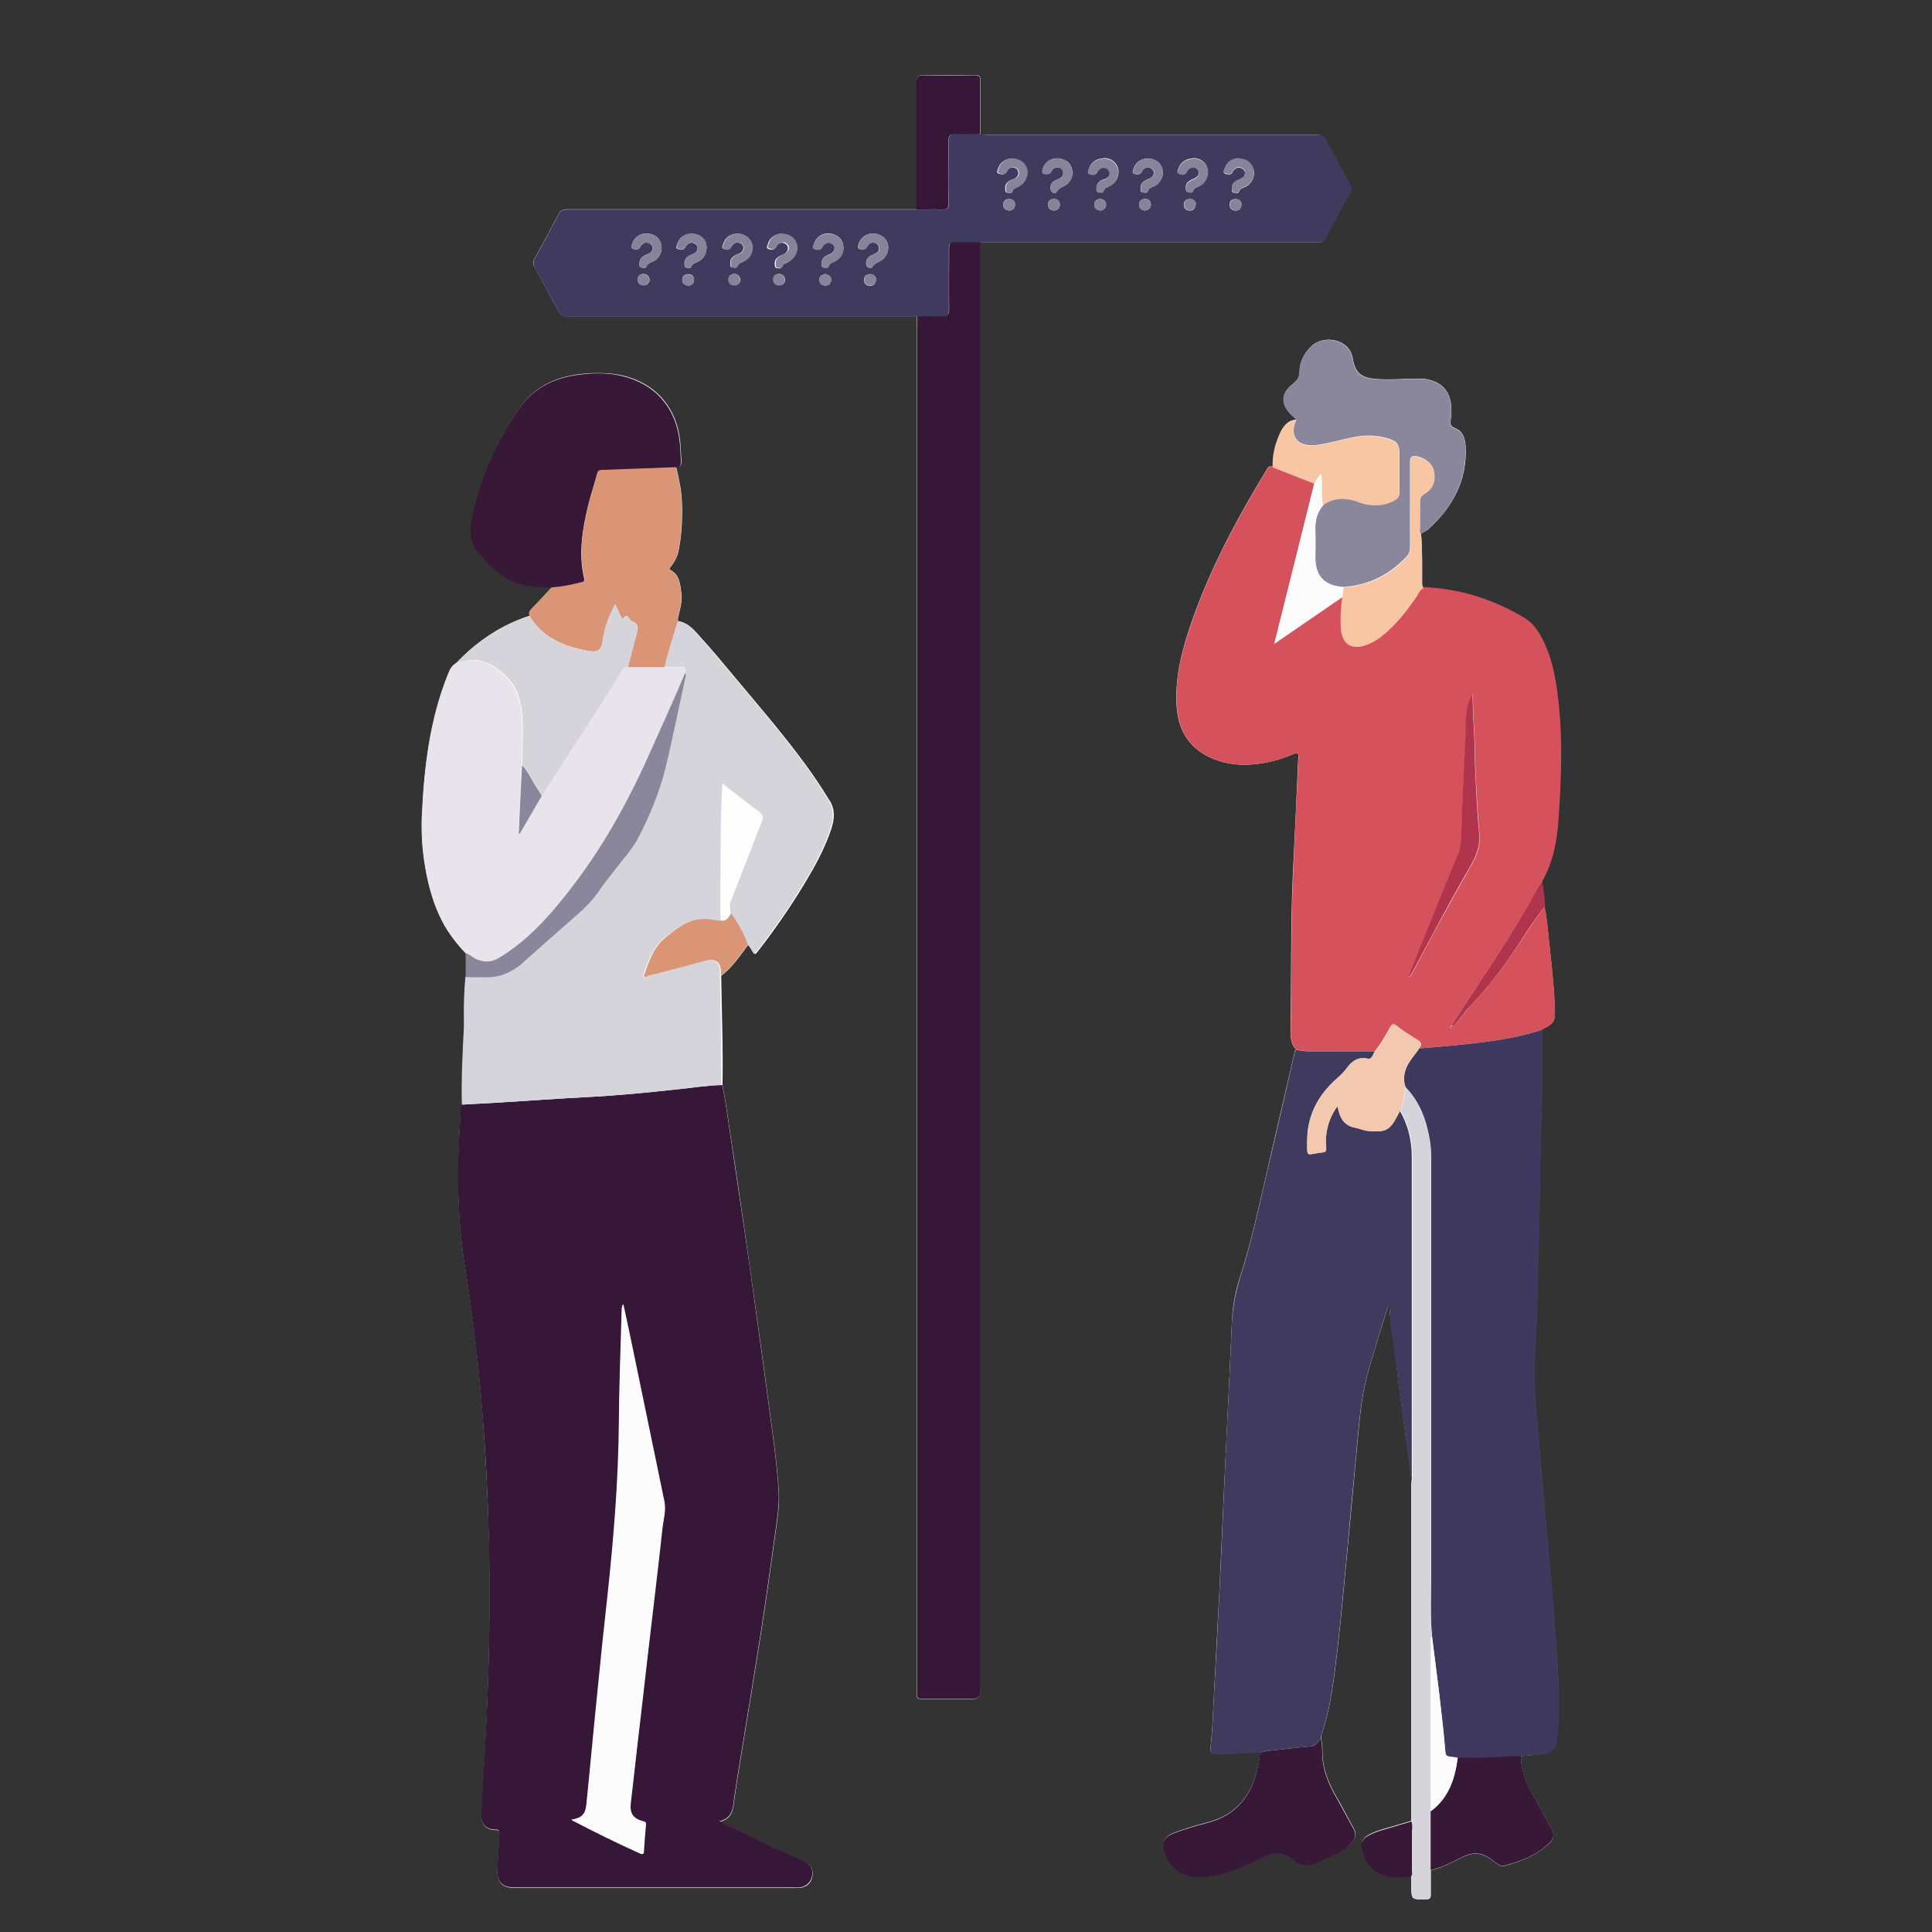 <?xml version="1.0" encoding="UTF-8"?>
<svg xmlns="http://www.w3.org/2000/svg" version="1.1" viewBox="0 0 768 768">
  <rect x="0" y="0" width="768" height="768" fill="#333333" stroke="none"/>
  <defs>
    <style>
      .cls-1 {
        fill: #d5d4db;
      }

      .cls-2 {
        fill: #d5515c;
      }

      .cls-3 {
        fill: #f2c8ae;
      }

      .cls-4 {
        fill: #87849a;
      }

      .cls-5 {
        fill: #403a5f;
      }

      .cls-6 {
        fill: #371837;
      }

      .cls-7 {
        fill: #e9e4ec;
      }

      .cls-8 {
        fill: #361737;
      }

      .cls-9 {
        fill: #3f395f;
      }

      .cls-10 {
        fill: #b0344b;
      }

      .cls-11 {
        fill: #8a879d;
      }

      .cls-12 {
        fill: #fefefe;
      }

      .cls-13 {
        fill: #d99576;
      }

      .cls-14 {
        fill: #fcfcfc;
      }

      .cls-15 {
        fill: #f9c6a3;
      }
    </style>
  </defs>
  <!-- Generator: Adobe Illustrator 28.7.1, SVG Export Plug-In . SVG Version: 1.2.0 Build 142)  -->
  <g>
    <g id="Laag_1">
      <g id="rgGE0q.tif">
        <g>
          <path class="cls-12" d="M181.7,263.3c-.2.2-.4.3-.5.5-1.9,1.1-2.5,3.1-3.3,4.9-7,17.7-9.3,36.4-10.1,55.2-.3,6.1,0,12.3.9,18.4,1.1,7.4,2.8,14.5,5.9,21.4,2.6,5.8,6.2,10.7,10.6,15.3,0,3.2,0,6.3,0,9.5-.5,5.4-.7,10.8-.6,16.3,0,1.2,0,2.4,0,3.6-.5,10.3-1.1,20.6-.8,30.9-.5.8-.5,1.7-.6,2.5-.2,3.4-.5,6.9-.6,10.3-1,18.1-.3,36.2,2.7,54.2,3.1,18.3,5,36.7,6.5,55.1,1.3,16.6,2.1,33.3,2.6,50,.7,27.1,0,54.2-1.4,81.3-.5,9.6-1.1,19.2-1.6,28.8-.2,3.9,2,6,5.8,6,1.4,0,1.5.5,1.4,1.6-.3,4.6-.5,9.1-.8,13.7-.4,5.5,1.6,7.7,7.2,7.7,37,0,74,0,110.9,0,.9,0,1.8,0,2.6-.1,2.6-.5,4.2-2.3,4.5-5,.3-2.5-.9-4.3-3.4-5.4-4.1-1.8-8.3-3.4-12.3-5.4-6.9-3.3-13.8-6.7-21.2-10.4,4-1,5.1-3.5,5.5-6.7,1-7.5,2.3-15,3.5-22.5,2.5-15.2,5-30.5,7.4-45.7,2-12.9,3.8-25.8,5.6-38.7.8-5.9,1.9-11.8,1.5-17.7-.7-11.4-2.4-22.7-3.9-34-1.6-12.2-3.3-24.4-5-36.6-1.7-11.7-3.3-23.5-5-35.2-1.7-11.5-3.3-23-5.1-34.4-1.1-7.1-1.9-14.2-3.4-21.2.3-14.5-.3-29-.5-43.6,4.4-3.3,7.4-7.9,10.7-12.3,1.3.9,1.6,2.7,2.8,3.7.3-.2.4-.3.5-.4,6.9-8.8,13.3-18,19.1-27.6,4.1-6.8,7.9-13.7,10.5-21.3,1.5-4.4,1.9-8.6-1-12.5-.8-1.2-1.5-2.5-2.3-3.7-5.9-9.2-12.7-17.8-19.6-26.3-5-6.1-10.1-12.1-15.2-18.2-4.5-5.4-9-10.8-13.7-16-2.5-2.8-4.9-5.8-9-6.4,0-.4,0-.8,0-1.2.7-3.2,1.8-6.3,1.4-9.7-.5-3.6-.6-7.3-4.3-9.4-1-.6-.1-1.1.2-1.5,1.3-1.7,2.3-3.5,2.8-5.5,1.4-6.4,1.7-13,1.5-19.5-.1-4.9-1.2-9.7-2.3-14.4,1.6,0,2.2-.9,2.1-2.5-.2-2.6-.3-5.1-.5-7.7-1.4-13.5-9.7-23.1-22.8-26.2-5.3-1.2-10.6-1.2-16-.7-9.9,1-18.5,4.6-24.5,12.9-9.6,13.2-15.9,27.9-19.3,43.8-1,4.6-1,9.5,1.9,13.4,4.5,6,9.9,11.2,17.4,13.4,4,1.2,8.2,1.2,12.4,1.2-2.7,2.9-5.3,5.8-8,8.5-.9.9-1.3,1.7-.8,2.9-11.2,3.6-20.7,9.9-28.8,18.3,0,0,0,0,0,0ZM561,745.9c0,1.2,0,2.4,0,3.6,0,5.7,0,5.6,5.8,5.5,1.4,0,2-.4,1.9-1.9,0-3.2,0-6.4,0-9.6,4.6-1,8.6-3.3,12.8-5.3,4.2-2.1,7.8-1.7,11.4,1.1.8.6,1.7,1.2,2.5,1.8.8.6,1.8.9,2.7.6,6.6-1.7,12.9-4.3,17.9-9.1,1.6-1.5,2-3.3.8-5.4-2.9-5.2-5.7-10.6-8.6-15.8-2.3-4.1-3.7-8.5-3.6-13.3,1.7-.2,3.3-.3,5-.5,8-.6,9-1.7,9.6-9.8,1-13.8-.2-27.6-1.2-41.3-1-13.9-2.4-27.8-3.6-41.7-1.2-14.3-2.5-28.6-3.7-42.9-.7-8.2-1.2-16.3-.6-24.5.5-6.8.7-13.6.9-20.4.4-17.8.9-35.6,1.2-53.4.3-18.1,1.1-36.2.7-54.4,2.3-1.3,5-2.1,5.1-5.4,0-1.5,0-3,0-4.5-.4-8.2-1.3-16.3-2.2-24.4-.5-4.8-.8-9.7-1.9-14.5.1-3.4-.5-6.7-1-10.1,4.1-7.4,5.7-15.4,6.3-23.7,1.2-17.3,1.9-34.6-.5-51.8-1-7.2-2.5-14.2-5.9-20.7-1.7-3.4-3.9-6.4-7.3-8.4-12.3-7.3-25.4-11.5-39.7-12.1-.4-.5-.5-1.1-.5-1.8,0-6.6.1-13.2-.4-19.7,1-.6,2.1-1,2.9-1.7,9.7-8.9,15.6-19.6,14.8-33.2-.2-3-1.2-5.9-4.2-7-2-.8-1.9-1.7-1.7-3.4,1.3-9.6-2.2-15-10.5-16.2-.9-.1-1.9-.1-2.9-.1-3.7,0-7.4.3-11,.3-9.8,0-13.3-.8-14.6-8.5-1.3-7.7-11.8-9.4-16.6-4.5-2.7,2.7-4.4,6-4.5,9.8,0,2.5-1.1,3.8-2.9,5.2-4.4,3.5-4.6,7.7-.7,11.7.8.8,1.6,1.5,2.4,2.3-3.6.2-5.2,2.6-6.5,5.5-1.8,4.2-2.8,8.6-2.7,13.2-1.1-.5-1.8-.3-2.5.9-11.7,19.2-22.3,38.9-29.8,60.2-3.8,10.9-6.8,21.9-6.2,33.6.5,9.3,4.4,16.7,13.1,20.8,5.3,2.5,10.8,3.3,16.6,2.9,5.9-.4,11.5-1.9,16.9-4.2,1.6-.7,1.9-.3,1.8,1.3-.7,15.8-1.4,31.6-2.2,47.3-.9,20-.5,40.1-.9,60.2,0,3-.2,6.2,2.2,8.6-.2.3-.4.5-.5.8-3.7,16-7.4,32-11.1,48-3.2,13.7-6.1,27.5-10.4,40.9-2,6.1-3.3,12.4-3.5,18.8-.4,8.8-.8,17.6-1.2,26.4-.6,11.7-1.1,23.4-1.7,35.1-.7,15.4-1.4,30.8-2.1,46.1-.7,13.9-1.5,27.9-2.2,41.8-.3,5.9-.5,11.9-1.1,17.7-.4,4.4-.6,4.5,3.8,4.5,1,0,2.1,0,3.1-.1,4.2-.3,8.5-.5,12.7-.8-.2,1.7-.4,3.3-.7,5-2.3,11.6-8.2,20-20.2,23.1-3.9,1-7.9,2.2-11.7,3.5-5.5,1.9-7.7,3.9-4.1,11.4.2.5.6,1,.9,1.4,4.2,5.2,9.8,5.9,15.9,5,7.8-1.1,14.8-4.6,21.8-7.9,3.9-1.9,7.6-1.9,10.7,1,3.5,3.1,6.9,3,10.8,1.2,2.5-1.2,5.2-2.2,7.6-3.6,1.9-1.1,3.6-2.3,5.2-3.9,1.7-1.7,2.2-3.5.9-5.8-2.3-4-4.3-8.2-6.7-12.2-3.4-5.8-5.8-11.8-5.7-18.6,0-1.7-.3-3.5-.5-5.2,0-.2,0-.5,0-.7,4.2-12.3,5.4-25.2,6.9-38,1.4-12.2,2.4-24.4,3.6-36.6,1.3-13.2,2.4-26.3,3.7-39.5.9-9.5,1.5-19.1,3.9-28.3,2.5-9.6,5.6-18.9,8.5-28.4,0-.3,0-.6.6-.6,0,1.7.1,3.5.3,5.3.5,6.4,1.9,12.7,2.5,19.1,1,9.5,2.5,19,3.7,28.5.7,5.6,1.5,11.2,2.2,16.9,0,.4-.1.8-.1,1.2,0,23.3,0,46.6,0,70,0,21.4,0,42.8,0,64.2-2.2.7-4.4,1.3-6.7,2-3.4,1-7,1.8-10.1,3.5-1.9,1-3.2,2.5-2.9,4.8.7,4.4,2.7,8,6.8,10.1,4.1,2.2,8.4,2.1,12.9,1.4ZM389.7,53.4c0-7.2,0-14.4,0-21.6,0-1.5-.4-2-2-2-6.8,0-13.6.2-20.4,0-2.6,0-2.9.7-2.9,3,0,16.8,0,33.6,0,50.4-46.3,0-92.7,0-139,0-1.7,0-2.7.5-3.5,2.1-3,5.8-6.1,11.6-9.3,17.3-.8,1.4-.8,2.4,0,3.7,3.1,5.7,6.2,11.4,9.2,17.1.9,1.7,1.9,2.4,3.8,2.3,27.3,0,54.5,0,81.8,0,19,0,38,0,57,0,0,1.1.1,2.2.1,3.4,0,180.9,0,361.7,0,542.6,0,.6,0,1.1,0,1.7-.3,1.7.5,2,2,2,6.7,0,13.3,0,20,0q3.2,0,3.2-3.2c0-190.9,0-381.8,0-572.7,0-1,0-2.1,0-3.1,1,0,2.1,0,3.1,0,43.6,0,87.1,0,130.7,0,1.5,0,2.6-.1,3.4-1.8,3.1-6.1,6.4-12.2,9.7-18.2.6-1,.5-1.8,0-2.8-3.2-5.9-6.4-11.8-9.5-17.8-.9-1.7-1.9-2.2-3.7-2.2-43.6,0-87.1,0-130.7,0-1,0-2.1-.1-3.1-.2Z"/>
          <path class="cls-8" d="M287.1,431.3c1.5,7,2.3,14.1,3.4,21.2,1.7,11.5,3.4,23,5.1,34.4,1.7,11.7,3.4,23.4,5,35.2,1.7,12.2,3.4,24.4,5,36.6,1.5,11.3,3.2,22.6,3.9,34,.4,5.9-.7,11.8-1.5,17.7-1.8,12.9-3.6,25.8-5.6,38.7-2.4,15.3-4.9,30.5-7.4,45.7-1.2,7.5-2.5,15-3.5,22.5-.4,3.2-1.5,5.7-5.5,6.7,7.4,3.6,14.3,7.1,21.2,10.4,4,1.9,8.2,3.6,12.3,5.4,2.5,1.1,3.7,3,3.4,5.4-.3,2.6-2,4.5-4.5,5-.9.2-1.8.1-2.6.1-37,0-74,0-110.9,0-5.5,0-7.5-2.2-7.2-7.7.3-4.6.5-9.1.8-13.7,0-1.2,0-1.6-1.4-1.6-3.8,0-6-2.2-5.8-6,.4-9.6,1.1-19.2,1.6-28.8,1.5-27.1,2.1-54.2,1.4-81.3-.4-16.7-1.2-33.3-2.6-50-1.5-18.5-3.5-36.9-6.5-55.1-3-18-3.7-36-2.7-54.2.2-3.4.4-6.9.6-10.3,0-.9,0-1.8.6-2.5,4.8-.3,9.6-.5,14.4-.8,11.8-.7,23.7-1.6,35.5-2.2,12-.6,23.9-1.8,35.9-3.1,5.9-.6,11.7-1.6,17.7-1.7ZM227,723.4c9.3,4.9,18.3,9.3,27.4,13.4,1.3.6,1.3,0,1.4-1,.2-3.5.5-7,.8-10.5,0-.9-.2-1-1-1.2-4.2-1.1-5.6-3.2-5-7.6.3-2.3.6-4.6.8-6.9,1.4-11.6,2.7-23.2,4-34.8,1.4-11.8,2.8-23.5,4.1-35.3,1.2-10.5,2.5-21,3.6-31.5.4-3.7,1.6-7.4.8-11.2-4.5-22.1-9.1-44.1-13.7-66.2-.8-4-1.7-8.1-2.6-12.1-.4.8-.5,1.6-.5,2.4-.4,14.9-1,29.8-1.1,44.7-.2,22.6-2,45-4.4,67.5-1.5,13.4-2.9,26.8-4.2,40.2-1.5,14.6-2.8,29.2-4.3,43.8-.4,4.2-1.8,5.6-6.3,6.4Z"/>
          <path class="cls-2" d="M614,360.5c1.1,4.8,1.3,9.6,1.9,14.5.9,8.1,1.8,16.2,2.2,24.4,0,1.5.1,3,0,4.5,0,3.3-2.9,4.1-5.1,5.4-1,.3-2,.6-3,.9-8.4,2.6-17.1,3.7-25.9,4.7-6.7.8-13.5,1.3-20.2,1.9,1.6-1.6,1.1-2.6-.8-3.7-2.7-1.6-5.4-3.4-7.9-5.3-1.3-1-1.9-.8-2.6.5-1.8,3.3-3.7,6.5-6,9.5-8.9,0-17.7,0-26.6,0-1.6,0-3.2-.1-4.7-.7-2.4-2.4-2.3-5.6-2.2-8.6.4-20,0-40.1.9-60.2.7-15.8,1.4-31.6,2.2-47.3,0-1.6-.1-2-1.8-1.3-5.4,2.3-11,3.8-16.9,4.2-5.8.4-11.4-.4-16.6-2.9-8.8-4.1-12.6-11.5-13.1-20.8-.7-11.7,2.4-22.7,6.2-33.6,7.5-21.3,18.1-41,29.8-60.2.7-1.1,1.3-1.4,2.5-.9,5.4,2.1,10.9,4.3,16.3,6.4-5.3,21.1-10.5,42.2-15.9,63.8,1.2-.8,1.9-1.3,2.6-1.8,8.2-5.6,16.3-11.2,24.5-16.8-.5,4.1-.7,8.1-.5,12.2.4,6.3,4.3,8.9,10.2,6.6,1.9-.7,3.8-1.7,5.5-3,5.8-4.4,10.2-10.1,14.3-16.1.8-1.2,1.3-2.8,2.8-3.4,14.3.6,27.5,4.8,39.7,12.1,3.4,2,5.6,5,7.3,8.4,3.4,6.5,4.9,13.5,5.9,20.7,2.4,17.2,1.7,34.5.5,51.8-.6,8.3-2.2,16.3-6.3,23.7-.5.6-1,1.3-1.4,1.9-7.7,14.1-16.3,27.6-25.3,41-3.2,4.8-6.3,9.6-9.4,14.4-.4.2-.5.6-.5,1-.3,0-.7,0-.7.5,0,0,.2.3.3.3.4,0,.4-.4.5-.7.4-.2.5-.6.5-1,1.5-.2,2.1-1.4,2.9-2.3,1.6-1.8,3-3.8,4.6-5.5,7.4-7.6,13.5-16.1,19.4-24.9,3.3-4.9,6.4-9.9,10.1-14.5ZM559.9,388.2c.8,0,1-.5,1.2-.8,3.9-7.3,7.7-14.6,11.7-21.8,3.8-7,7.7-14,11.7-21,2.4-4.1,4.1-8.1,3.6-13.1-.7-7.7-1.1-15.4-1.5-23.2-.3-6.1-.2-12.2-.6-18.2-.3-4.8-.4-9.5-.6-14.3-1.8,3.2-2.6,6.6-2.6,10.2,0,7.3-.5,14.5-.9,21.8-.5,8.6-.7,17.2-1,25.9,0,1.9-.3,3.7-1,5.4-5.1,12.6-10.3,25.2-15.4,37.8-1.5,3.7-3,7.5-4.5,11.4Z"/>
          <path class="cls-5" d="M515.3,417.2c1.5.5,3.1.7,4.7.7,8.9,0,17.7,0,26.6,0-1,1.1-.9,3.4-3.2,2.9-3.6-.7-6,1-8,3.7-1.2,1.7-2.6,3-4.1,4.3-7.3,6.5-11.6,14.5-11.7,24.4,0,7.5-.6,5.6,6.1,4.9,1.4-.1,1.5-.6,1.4-2-.5-5.9.9-11.3,4.5-16.4.2.8.4,1.4.5,1.9.9,3.6,2.8,6,6.6,6.7,1.8.3,3.5,1.2,5.3,1.3,5.7.4,8,.3,10.8-4.9.6-1,1.2-2.1,1.7-3.1,3.2,5.6,4.7,11.7,4.7,18.2,0,42.2,0,84.4,0,126.5,0,.8.2,1.6-.2,2.3-.7-5.6-1.5-11.2-2.2-16.9-1.2-9.5-2.7-19-3.7-28.5-.7-6.4-2.1-12.7-2.5-19.1-.1-1.8-.2-3.5-.3-5.3-.5,0-.5.3-.6.6-2.9,9.5-6,18.8-8.5,28.4-2.4,9.2-3,18.8-3.9,28.3-1.3,13.2-2.5,26.3-3.7,39.5-1.2,12.2-2.2,24.4-3.6,36.6-1.5,12.8-2.7,25.7-6.9,38,0,.2,0,.5,0,.7-1.1,1.3-1.9,3-3.9,3.3-3.3.4-6.6.6-9.9,1-3.4.5-7,.5-10.3,1.4-4.2.3-8.5.5-12.7.8-1,0-2.1.1-3.1.1-4.4,0-4.2-.2-3.8-4.5.6-5.9.8-11.8,1.1-17.7.8-13.9,1.5-27.9,2.2-41.8.8-15.4,1.4-30.8,2.1-46.1.5-11.7,1.1-23.4,1.7-35.1.4-8.8.8-17.6,1.2-26.4.3-6.5,1.6-12.7,3.5-18.8,4.3-13.4,7.2-27.2,10.4-40.9,3.8-16,7.4-32,11.1-48,0-.3.3-.5.5-.8Z"/>
          <path class="cls-8" d="M389.8,96.3c0,1,0,2.1,0,3.1,0,190.9,0,381.8,0,572.7q0,3.2-3.2,3.2c-6.7,0-13.3,0-20,0-1.5,0-2.3-.3-2-2,0-.5,0-1.1,0-1.7,0-180.9,0-361.7,0-542.6,0-1.1,0-2.2-.1-3.4,3.4,0,6.7-.2,10.1,0,2.1,0,2.7-.5,2.7-2.7-.1-8.2,0-16.3,0-24.5,0-1.8.6-2.4,2.3-2.3,3.4.1,6.9,0,10.3,0Z"/>
          <path class="cls-9" d="M564,416.8c6.7-.6,13.5-1.1,20.2-1.9,8.7-1,17.4-2.1,25.9-4.7,1-.3,2-.6,3-.9.4,18.1-.4,36.2-.7,54.4-.3,17.8-.8,35.6-1.2,53.4-.2,6.8-.4,13.6-.9,20.4-.6,8.2,0,16.4.6,24.5,1.2,14.3,2.4,28.6,3.7,42.9,1.2,13.9,2.7,27.8,3.6,41.7.9,13.7,2.2,27.5,1.2,41.3-.6,8.1-1.5,9.2-9.6,9.8-1.7.1-3.4.3-5,.5-5.2,0-10.3.4-15.5.7-3.3.2-6.5-.3-9.7,0-1.2-.2-2.4-.3-3.5-.5-1-.2-1.4-.7-1.5-1.8-1.3-15.4-3.4-30.6-5.3-45.9-.8-8-.4-16-.4-24,0-55,0-110.1,0-165.1,0-2.7,0-5.4-.5-8.2-1.3-7.9-3.9-15.2-9.6-21.1-.4-.8-.5-1.6-.6-2.5-.5-5.4,3-8.9,5.8-12.7Z"/>
          <path class="cls-5" d="M389.8,96.3c-3.4,0-6.9,0-10.3,0-1.8,0-2.4.5-2.3,2.3,0,8.2,0,16.3,0,24.5,0,2.1-.6,2.8-2.7,2.7-3.4-.2-6.7,0-10.1,0-19,0-38,0-57,0-27.3,0-54.5,0-81.8,0-2,0-3-.6-3.8-2.3-3-5.8-6.1-11.4-9.2-17.1-.7-1.3-.7-2.4,0-3.7,3.2-5.7,6.3-11.5,9.3-17.3.8-1.6,1.7-2.1,3.5-2.1,46.3,0,92.7,0,139,0,3.4,0,6.7-.1,10.1,0,2.2.1,2.7-.6,2.7-2.7-.1-8.3,0-16.6,0-24.9,0-1.8.5-2.4,2.3-2.3,3.4.1,6.9,0,10.3,0,1,0,2.1.2,3.1.2,43.6,0,87.1,0,130.7,0,1.9,0,2.9.5,3.7,2.2,3.1,6,6.2,11.9,9.5,17.8.6,1,.6,1.7,0,2.8-3.3,6-6.6,12.1-9.7,18.2-.8,1.7-1.9,1.8-3.4,1.8-43.6,0-87.1,0-130.7,0-1,0-2.1,0-3.1,0ZM456.4,63c-2.8,0-5,1.5-5.8,4.1-.2.7-.7,1.6.1,1.9.9.4,2,.6,2.9-.3.3-.3.4-.9.7-1.2.8-.8,1.7-1.2,2.8-.8.9.3,1.5,1,1.6,1.9,0,1-.6,1.8-1.5,2.3-.6.3-1.2.4-1.8.8-1.3.7-2.1,1.7-2,3.3,0,.6,0,1.4.8,1.5.7,0,1.7.4,2-.4.4-1.4,1.7-1.6,2.7-2.1,2.4-1.3,3.8-4.1,3.2-6.6-.6-2.7-2.8-4.3-5.8-4.4ZM438.5,63c-2.7,0-4.8,1.5-5.6,4-.2.7-.8,1.7.2,2.1.9.3,2.1.6,2.9-.4.2-.3.3-.7.6-1,.7-.9,1.6-1.2,2.8-1,.9.2,1.6.9,1.7,1.8.2,1.2-.5,2-1.5,2.5-.6.3-1.2.4-1.8.7-1.3.7-2,1.8-1.9,3.3,0,.6,0,1.4.9,1.4.7,0,1.7.4,1.9-.5.4-1.3,1.6-1.5,2.5-2,2.6-1.3,3.9-4.2,3.3-6.8-.7-2.7-2.9-4.3-5.9-4.3ZM426.3,68.8c0-3.3-2-5.3-5.1-5.8-3-.4-5.7,1.2-6.6,3.9-.6,2-.2,2.4,1.8,2.3,1,0,1.3-.7,1.7-1.4.6-1,1.6-1.3,2.7-1.2.9.1,1.7.7,1.8,1.7.3,1.6-.7,2.4-2.1,3-1.8.6-3.1,1.6-2.9,3.8.1,1.3,1.9,2.2,2.4,1.2,1-1.9,3-2,4.3-3.2,1.4-1.3,2-2.9,2-4.3ZM402.5,63c-2.8,0-5,1.5-5.8,4.1-.2.7-.7,1.6.2,1.9.9.3,2,.6,2.9-.3.3-.3.4-.9.7-1.2.8-.8,1.7-1.2,2.8-.8.9.3,1.5,1,1.5,2,0,1-.6,1.8-1.5,2.3-.6.3-1.2.4-1.8.8-1.3.7-2.1,1.7-1.9,3.3,0,.6,0,1.4.8,1.5.7,0,1.7.4,1.9-.4.4-1.4,1.7-1.5,2.7-2.1,2.4-1.3,3.7-4.2,3.1-6.7-.6-2.7-2.9-4.3-5.9-4.3ZM353.1,98.7c0-3.3-2-5.3-5.1-5.8-3-.5-5.7,1.2-6.6,3.9-.7,2-.3,2.4,1.8,2.3,1,0,1.3-.7,1.7-1.4.6-1,1.6-1.4,2.6-1.2.8,0,1.5.6,1.8,1.4.5,1.8-.5,2.6-2,3.2-1.7.7-3.1,1.6-3,3.8,0,1.3,1.9,2.2,2.4,1.3,1-1.8,3-2,4.3-3.2,1.4-1.3,2-2.9,2-4.3ZM492.6,63c-2.7,0-4.9,1.4-5.7,3.9-.2.7-1,1.8.2,2.2.9.3,2.3.6,2.9-.7.1-.3.3-.6.5-.8.8-.8,1.7-1.2,2.8-.8.9.3,1.5,1,1.6,1.9,0,1-.5,1.8-1.4,2.3-.6.3-1.2.5-1.8.8-1.4.7-2.2,1.9-2,3.5,0,.6,0,1.2.8,1.3.7,0,1.7.4,2-.3.5-1.6,1.8-1.6,2.9-2.2,2.4-1.4,3.6-4.3,2.9-6.7-.7-2.6-2.8-4.1-5.7-4.2ZM335.3,98.9c0-3.3-1.8-5.4-4.9-6-3-.6-5.9,1.1-6.8,4-.2.7-.8,1.7.2,2.1.9.3,2.1.6,2.9-.5.3-.4.4-.9.8-1.2.8-.7,1.7-1.1,2.8-.6,1,.4,1.6,1.2,1.4,2.2-.2,1.2-1.1,1.9-2.2,2.3-1.8.6-3.1,1.7-2.9,3.8,0,.5,0,1.2.7,1.3.7.1,1.8.4,2-.3.5-1.7,2-1.7,3.1-2.4,1.9-1.2,2.8-3,2.9-4.8ZM311,92.9c-2.7,0-4.9,1.4-5.7,3.9-.2.7-.9,1.7,0,2.1.9.4,2.2.7,3-.5.2-.3.3-.8.6-1,.8-.7,1.7-1.2,2.8-.7.9.3,1.5,1,1.5,2,0,1-.6,1.8-1.5,2.3-.6.3-1.2.4-1.8.8-1.3.7-2.1,1.7-1.9,3.3,0,.6,0,1.4.8,1.5.7,0,1.7.4,1.9-.4.4-1.4,1.7-1.5,2.7-2.1,2.4-1.3,3.7-4.2,3.1-6.7-.6-2.7-2.9-4.3-5.9-4.3ZM293.1,92.9c-2.7,0-4.8,1.5-5.6,4-.2.7-.9,1.7.2,2,.9.3,2.1.6,2.8-.5.3-.4.4-.9.8-1.2.8-.7,1.7-1.1,2.8-.6.9.4,1.5,1.1,1.4,2-.1,1.3-1,2-2.3,2.5-1.8.6-3.1,1.7-2.9,3.9,0,.6,0,1.2.7,1.3.7,0,1.8.4,2-.3.5-1.5,1.8-1.6,2.9-2.2,2.4-1.4,3.6-4.2,3-6.7-.7-2.6-3-4.3-6-4.2ZM280.9,98.9c0-3.3-1.8-5.4-4.9-5.9-3-.5-5.9,1.1-6.8,4-.2.7-.9,1.7.3,2,.9.3,2.1.6,2.8-.5.3-.4.4-.9.8-1.2.8-.7,1.7-1.1,2.8-.6.9.4,1.5,1.1,1.4,2-.1,1.3-1,2-2.3,2.5-1.7.6-3,1.6-2.9,3.6,0,.5-.1,1.2.5,1.5.7.2,1.8.4,2,0,.7-1.9,2.6-1.9,3.9-2.9,1.6-1.3,2.2-2.9,2.3-4.4ZM263,98.8c0-3.3-1.9-5.4-4.9-5.9-3-.5-5.8,1.1-6.7,3.8-.2.7-1,1.8.2,2.2.9.3,2.3.6,2.9-.7.1-.3.3-.6.5-.8.8-.8,1.7-1.2,2.8-.8.9.3,1.5,1,1.6,1.9,0,1-.5,1.8-1.4,2.3-.6.3-1.2.4-1.8.8-1.3.7-2.1,1.7-2,3.3,0,.5-.1,1.2.6,1.4.7.2,1.8.4,2-.1.6-1.8,2.5-1.9,3.7-2.8,1.7-1.3,2.4-2.9,2.5-4.6ZM474.2,63c-2.7,0-4.9,1.5-5.7,3.9-.2.7-.9,1.7.1,2.1.9.3,2.2.7,3-.6.3-.4.4-.9.8-1.2,1.2-.9,2.5-1.1,3.6.1,1.1,1.4.5,2.5-.8,3.4-.5.4-1.2.5-1.7.8-1.4.7-2.3,1.7-2.1,3.4,0,.6,0,1.4.9,1.4.7,0,1.7.4,1.9-.4.4-1.5,1.7-1.5,2.7-2.1,2.4-1.3,3.7-4.2,3.1-6.7-.6-2.7-2.9-4.3-5.9-4.3ZM475.4,81.2c-.2-1.4-1.2-2.2-2.5-2.1-1.3,0-2.4.8-2.3,2.3,0,1.5,1,2.4,2.5,2.3,1.4,0,2.1-1,2.2-2.4ZM455.1,83.7c1.4-.2,2.3-.9,2.4-2.3,0-1.6-1.1-2.4-2.5-2.3-1.2,0-2.3.9-2.2,2.3,0,1.4,1,2.1,2.3,2.3ZM401.1,83.7c1.4-.1,2.3-.8,2.4-2.2.1-1.6-1-2.4-2.4-2.4-1.3,0-2.3.8-2.3,2.3,0,1.4.9,2.1,2.3,2.3ZM348.3,111.1c-.2-1.4-1.2-2.2-2.5-2.1-1.3,0-2.4.8-2.3,2.3,0,1.5,1,2.4,2.5,2.3,1.4,0,2.1-1,2.2-2.4ZM328,108.9c-1.1.3-2.3.8-2.3,2.2,0,1.4.8,2.3,2.1,2.4,1.5.1,2.5-.7,2.6-2.2,0-1.5-1-2-2.4-2.4ZM312.1,111.2c-.1-1.4-1.1-2.2-2.3-2.3-1.3,0-2.4.7-2.4,2.1,0,1.5.9,2.4,2.4,2.4,1.4,0,2.2-.9,2.4-2.3ZM294.3,111.2c-.1-1.4-1.1-2.2-2.3-2.3-1.3,0-2.4.7-2.4,2.1,0,1.5.9,2.4,2.4,2.4,1.4,0,2.2-.9,2.4-2.3ZM273.6,113.6c1.4-.2,2.3-.9,2.3-2.3,0-1.6-1.1-2.4-2.5-2.3-1.2,0-2.3.9-2.2,2.3,0,1.4,1,2.1,2.4,2.2ZM258.2,111.2c-.1-1.4-1.1-2.2-2.3-2.3-1.3,0-2.4.7-2.4,2.1,0,1.5.9,2.4,2.4,2.4,1.4,0,2.2-.9,2.4-2.3ZM418.9,83.7c1.4-.1,2.3-.8,2.4-2.2.1-1.6-1-2.4-2.4-2.4-1.3,0-2.3.8-2.3,2.3,0,1.4.9,2.1,2.3,2.3ZM437.4,83.7c1.2-.2,2.2-.8,2.3-2.2,0-1.6-1.1-2.4-2.4-2.4-1.3,0-2.3.8-2.3,2.3,0,1.4,1,2.1,2.4,2.3ZM493.6,81.3c-.2-1.4-1.2-2.2-2.5-2.2-1.3,0-2.4.8-2.3,2.3,0,1.5,1,2.4,2.5,2.3,1.4,0,2.1-1,2.2-2.4Z"/>
          <path class="cls-1" d="M287.1,431.3c-5.9.2-11.8,1.1-17.7,1.7-11.9,1.3-23.9,2.5-35.9,3.1-11.8.6-23.7,1.5-35.5,2.2-4.8.3-9.6.5-14.4.8-.3-10.3.3-20.6.8-30.9,0-1.2,0-2.4,0-3.6-.1-5.4.1-10.9.6-16.3,2.5,0,5,0,7.4.1,5.7.2,10.7-1.8,14.9-5.5,5.6-4.9,11.2-9.8,16.7-14.8,5.2-4.6,10.7-8.9,14.5-14.9,1.4-2.2,3.2-4.2,4.8-6.3,3.5-4.7,7.7-9.2,10.4-14.3,4.4-8.5,8.1-17.5,10.5-26.8,3.1-12.1,5.5-24.4,8.1-36.7.1-.5.3-1.1-.3-1.5,1-1.9.6-2.7-1.6-2.5-2.2.1-4.4,0-6.6,0,1.5-6.2,3.4-12.2,5.3-18.3,4.1.6,6.5,3.6,9,6.4,4.7,5.2,9.2,10.6,13.7,16,5.1,6,10.2,12.1,15.2,18.2,6.9,8.5,13.7,17.1,19.6,26.3.8,1.2,1.4,2.5,2.3,3.7,2.9,4,2.5,8.1,1,12.5-2.6,7.6-6.3,14.5-10.5,21.3-5.8,9.6-12.2,18.8-19.1,27.6,0,.1-.2.2-.5.4-1.1-1.1-1.4-2.8-2.8-3.7-1.6-4.5-3.9-8.7-6.8-12.5-.1-1.5-.7-2.8,0-4.4,4.2-10.7,8.3-21.4,12.5-32.1.7-1.8.2-2.8-1.2-3.8-2.7-1.9-5.2-3.9-7.8-5.9-2.2-1.7-4.3-3.4-6.6-5.2-.9,18.4-.7,36.4-.7,54.4-1.7.2-3.3-.3-5-.5-7.3-.9-12.5,3.3-17.5,7.5-4.3,3.6-6.2,8.7-7.9,13.8-.2.5-.7,1-.2,1.5.5.4,1.1-.1,1.5-.3,7.6-2,15.3-4.1,22.9-6,4-1,6,.6,6,4.7,0,.4,0,.8,0,1.2.2,14.5.7,29,.5,43.6Z"/>
          <path class="cls-7" d="M264,265.2c2.2,0,4.4.1,6.6,0,2.3-.1,2.7.7,1.6,2.5-.1.4-.2.8-.4,1.1-4.5,10.5-9.2,21-13.9,31.4-8.9,19.8-19.5,38.6-33.1,55.7-7.6,9.6-15.9,18.4-26.5,24.9-3.3,2-6.3,1.9-9.5.2-1.3-.6-2.3-1.8-3.7-2.1-4.3-4.5-8-9.5-10.6-15.3-3.1-6.8-4.8-14-5.9-21.4-.9-6.1-1.2-12.3-.9-18.4.9-18.9,3.1-37.5,10.1-55.2.7-1.8,1.4-3.8,3.3-4.9.2-.2.4-.3.5-.5,0,0,0,0,0,0,.5,0,1,0,1.4,0,6.9-2.3,12.3.7,17.2,5,5.7,5.1,7.2,12,7.3,19.3.1,5.6,0,11.1-.2,16.7-.4,9-.8,18-1.3,27,.1,0,.3,0,.4,0,2.9-5,5.8-10,8.8-15.1,3.9-6,7.7-12.1,11.6-18.1,6.9-10.5,13.9-21,20.3-31.9.6-.9,1.2-1.1,2.2-1,4.8,0,9.7,0,14.5,0Z"/>
          <path class="cls-6" d="M219.3,233.5c-4.2,0-8.3,0-12.4-1.2-7.5-2.3-12.8-7.4-17.4-13.4-3-3.9-2.9-8.8-1.9-13.4,3.4-15.9,9.7-30.6,19.3-43.8,6-8.2,14.6-11.9,24.5-12.9,5.4-.6,10.7-.6,16,.7,13.1,3.1,21.4,12.7,22.8,26.2.3,2.5.3,5.1.5,7.7.1,1.6-.5,2.4-2.1,2.5-9.8.4-19.5.7-29.3,1.1-.9,0-1.6.1-1.9,1.3-1.1,4.2-2.6,8.4-3.6,12.7-2.3,9.5-3.9,19.1-1.6,28.9.3,1.5-.6,1.6-1.5,1.8-3.8,1-7.6,1.7-11.5,2Z"/>
          <path class="cls-11" d="M515.3,166.9c-.8-.8-1.6-1.5-2.4-2.3-3.9-4.1-3.7-8.3.7-11.7,1.8-1.4,2.9-2.7,2.9-5.2.1-3.8,1.8-7.1,4.5-9.8,4.8-4.9,15.3-3.2,16.6,4.5,1.3,7.8,4.8,8.5,14.6,8.5,3.7,0,7.4-.3,11-.3,1,0,1.9,0,2.9.1,8.3,1.2,11.9,6.6,10.5,16.2-.2,1.6-.4,2.6,1.7,3.4,3,1.1,4.1,4.1,4.2,7,.7,13.6-5.1,24.3-14.8,33.2-.8.7-1.9,1.1-2.9,1.7-.7-.6-.4-1.5-.4-2.3,0-3.5,0-7.1,0-10.6,0-1.6.5-2.5,1.9-3.2,3.1-1.8,4.3-4.7,3.8-8.2-.4-3.2-3-5.6-6.4-6.4-2.5-.6-3.2,0-3.2,2.5,0,11.1,0,22.3,0,33.4,0,1.5-.3,2.8-1.4,3.9-6.9,7.2-15.1,11.4-25.1,12-7.5-.5-11.2-4.4-11.2-11.8,0-3.4.1-6.9,0-10.3-.2-3.9.4-7.5,3.1-10.5,4.5-3.3,9.4-3.1,14.4-1.2.7.3,1.5.6,2.3.7,4.2.9,8.3.6,12.1-1.6,1.2-.7,1.6-1.5,1.6-2.9,0-5.2,0-10.4,0-15.6,0-3-.8-4.5-3.6-5.5-3.7-1.3-7.6-1.7-11.6-1.3-5.6.7-10.9,2.5-16.4,3.4-1.6.3-3.2.4-4.8.2-5.2-.5-7.1-4.9-4.5-10.2Z"/>
          <path class="cls-13" d="M219.3,233.5c3.9-.3,7.8-1,11.5-2,.9-.2,1.8-.3,1.5-1.8-2.3-9.8-.7-19.4,1.6-28.9,1-4.3,2.5-8.4,3.6-12.7.3-1.2,1-1.3,1.9-1.3,9.8-.4,19.5-.7,29.3-1.1,1.1,4.8,2.2,9.5,2.3,14.4.1,6.6,0,13.1-1.5,19.5-.5,2.1-1.5,3.9-2.8,5.5-.3.4-1.2.9-.2,1.5,3.7,2.1,3.8,5.8,4.3,9.4.4,3.4-.7,6.5-1.4,9.7,0,.4,0,.8,0,1.2-1.9,6.1-3.8,12.1-5.3,18.3-4.8,0-9.7,0-14.5,0,1.1-4.3,2.2-8.7,3.4-13,.6-2.2,1.2-4.2-1.8-5.2-.4-.1-.7-.7-1-1-.6-.8-1-2-2.2-.4-.6.8-1-.3-1.3-.8-.7-1.5-1.4-2.9-2.2-4.6-2.4,4.8-4.3,9.4-4.9,14.4-.5,4.2-2.5,4.7-5.5,4.2-9.5-1.7-18.2-5-23.6-13.9-.5-1.2-.1-2,.8-2.9,2.7-2.8,5.4-5.7,8-8.5Z"/>
          <path class="cls-1" d="M558.7,432.1c5.7,5.9,8.3,13.2,9.6,21.1.4,2.7.5,5.4.5,8.2,0,55,0,110.1,0,165.1,0,8-.5,16,.4,24-.6.5-.4,1.2-.4,1.8,0,22.6,0,45.2,0,67.7,0,7.8,0,15.7,0,23.5,0,3.2,0,6.4,0,9.6,0,1.5-.5,1.9-1.9,1.9-5.8.1-5.7.2-5.8-5.5,0-1.2,0-2.4,0-3.6.6-.7.4-1.5.4-2.3,0-5.1,0-10.2,0-15.4,0-1.4.4-2.9-.3-4.2,0-21.4,0-42.8,0-64.2,0-23.3,0-46.6,0-70,0-.4,0-.8.1-1.2.4-.7.2-1.6.2-2.4,0-42.2,0-84.4,0-126.5,0-6.4-1.5-12.5-4.7-18.2,1-3.1,1.7-6.3,2.1-9.5Z"/>
          <path class="cls-6" d="M501,696.6c3.4-.9,6.9-.9,10.3-1.4,3.3-.4,6.6-.7,9.9-1,2-.2,2.8-2,3.9-3.3.2,1.7.5,3.5.5,5.2-.1,6.8,2.3,12.8,5.7,18.6,2.3,4,4.4,8.2,6.7,12.2,1.3,2.3.8,4.1-.9,5.8-1.5,1.6-3.3,2.8-5.2,3.9-2.4,1.4-5.1,2.4-7.6,3.6-3.9,1.8-7.3,2-10.8-1.2-3.2-2.9-6.8-2.9-10.7-1-7,3.4-14,6.8-21.8,7.9-6,.9-11.7.2-15.9-5-.3-.4-.7-.9-.9-1.4-3.7-7.5-1.4-9.5,4.1-11.4,3.8-1.3,7.8-2.5,11.7-3.5,12-3.1,18-11.5,20.2-23.1.3-1.6.5-3.3.7-5Z"/>
          <path class="cls-1" d="M210.5,244.9c5.3,8.9,14.1,12.2,23.6,13.9,3,.5,5,0,5.5-4.2.6-5,2.5-9.7,4.9-14.4.8,1.7,1.5,3.2,2.2,4.6.3.5.7,1.6,1.3.8,1.2-1.6,1.6-.3,2.2.4.3.4.6.9,1,1,2.9,1,2.3,3,1.8,5.2-1.2,4.3-2.2,8.6-3.4,13-.9-.1-1.6,0-2.2,1-6.4,10.8-13.4,21.3-20.3,31.9-3.9,6-7.8,12.1-11.6,18.1-.8-1.2-1.5-2.4-2.3-3.6-1.9-2.8-3.1-6.1-5.6-8.5,0-5.6.3-11.1.2-16.7-.2-7.3-1.6-14.2-7.3-19.3-4.9-4.3-10.3-7.3-17.2-5-.4.1-1,0-1.4,0,8.1-8.4,17.6-14.7,28.8-18.3Z"/>
          <path class="cls-6" d="M568.7,743.5c0-7.8,0-15.7,0-23.5,7.1-5.3,9.7-12.9,10.7-21.3,3.2-.3,6.4.2,9.7,0,5.2-.2,10.3-.6,15.5-.7,0,4.8,1.3,9.1,3.6,13.3,2.9,5.2,5.7,10.6,8.6,15.8,1.2,2.1.8,3.9-.8,5.4-5,4.9-11.3,7.4-17.9,9.1-1,.3-1.9,0-2.7-.6-.9-.6-1.7-1.2-2.5-1.8-3.6-2.8-7.2-3.2-11.4-1.1-4.1,2-8.2,4.3-12.8,5.3Z"/>
          <path class="cls-11" d="M185.1,378.9c1.5.3,2.4,1.4,3.7,2.1,3.2,1.6,6.3,1.7,9.5-.2,10.6-6.4,18.9-15.3,26.5-24.9,13.6-17,24.2-35.8,33.1-55.7,4.7-10.4,9.4-20.9,13.9-31.4.2-.4.3-.8.4-1.1.6.4.4,1,.3,1.5-2.7,12.2-5.1,24.5-8.1,36.7-2.4,9.3-6.1,18.3-10.5,26.8-2.7,5.2-6.9,9.6-10.4,14.3-1.6,2.1-3.3,4.1-4.8,6.3-3.8,6-9.3,10.3-14.5,14.9-5.6,4.9-11.1,9.9-16.7,14.8-4.3,3.7-9.2,5.7-14.9,5.5-2.5,0-5,0-7.4-.1,0-3.2,0-6.3,0-9.5Z"/>
          <path class="cls-15" d="M515.3,166.9c-2.6,5.3-.6,9.7,4.5,10.2,1.6.1,3.2,0,4.8-.2,5.5-1,10.8-2.8,16.4-3.4,4-.5,7.8,0,11.6,1.3,2.8,1,3.6,2.4,3.6,5.5,0,5.2,0,10.4,0,15.6,0,1.4-.4,2.2-1.6,2.9-3.8,2.3-7.9,2.5-12.1,1.6-.8-.2-1.5-.4-2.3-.7-5-1.9-9.8-2.1-14.4,1.2-1-3.9,0-8-.8-12.6-1.1,1.6-1.9,2.7-2.8,3.9-5.4-2.1-10.9-4.3-16.3-6.4-.2-4.6.8-9,2.7-13.2,1.3-2.9,3-5.3,6.5-5.5Z"/>
          <path class="cls-8" d="M389.7,53.4c-3.4,0-6.9.1-10.3,0-1.8,0-2.3.5-2.3,2.3,0,8.3,0,16.6,0,24.9,0,2.1-.5,2.8-2.7,2.7-3.3-.2-6.7,0-10.1,0,0-16.8,0-33.6,0-50.4,0-2.3.4-3.1,2.9-3,6.8.2,13.6.1,20.4,0,1.6,0,2,.5,2,2,0,7.2,0,14.4,0,21.6Z"/>
          <path class="cls-15" d="M534.1,233.5c10-.6,18.3-4.8,25.1-12,1.1-1.1,1.4-2.4,1.4-3.9,0-11.1,0-22.3,0-33.4,0-2.6.7-3.1,3.2-2.5,3.4.8,6,3.2,6.4,6.4.5,3.5-.7,6.4-3.8,8.2-1.3.8-1.9,1.7-1.9,3.2.1,3.5,0,7.1,0,10.6,0,.8-.3,1.6.4,2.3.6,6.6.4,13.1.4,19.7,0,.7.2,1.2.5,1.8-1.6.6-2,2.2-2.8,3.4-4.1,6-8.5,11.6-14.3,16.1-1.7,1.3-3.5,2.2-5.5,3-5.9,2.2-9.8-.3-10.2-6.6-.3-4.1,0-8.1.5-12.2.2-1.3.3-2.6.5-3.9Z"/>
          <path class="cls-13" d="M290.5,363c2.9,3.8,5.1,8,6.8,12.5-3.3,4.4-6.2,9-10.7,12.3,0-.4,0-.8,0-1.2,0-4.1-2-5.7-6-4.7-7.7,2-15.3,4.1-22.9,6-.5.1-1,.7-1.5.3-.6-.5,0-1,.2-1.5,1.7-5.1,3.6-10.2,7.9-13.8,5-4.2,10.2-8.4,17.5-7.5,1.7.2,3.3.7,5,.5,2.3.4,2.9-1.6,3.9-2.9Z"/>
          <path class="cls-6" d="M561,724c.7,1.4.3,2.8.3,4.2,0,5.1,0,10.2,0,15.4,0,.8.3,1.6-.4,2.3-4.4.7-8.8.8-12.9-1.4-4.1-2.2-6-5.8-6.8-10.1-.4-2.3,1-3.8,2.9-4.8,3.2-1.7,6.7-2.5,10.1-3.5,2.2-.7,4.4-1.3,6.7-2Z"/>
          <path class="cls-10" d="M576.9,407.7c3.1-4.8,6.2-9.6,9.4-14.4,8.9-13.3,17.6-26.9,25.3-41,.4-.7.9-1.3,1.4-1.9.6,3.3,1.2,6.7,1,10.1-3.7,4.6-6.9,9.6-10.1,14.5-5.8,8.8-12,17.3-19.4,24.9-1.7,1.7-3,3.7-4.6,5.5-.8.9-1.5,2.2-2.9,2.3h0Z"/>
          <path class="cls-1" d="M181.7,263.3c-.2.2-.4.3-.5.5.2-.2.4-.3.5-.5Z"/>
          <path class="cls-14" d="M227,723.4c4.5-.8,5.9-2.2,6.3-6.4,1.4-14.6,2.8-29.2,4.3-43.8,1.4-13.4,2.8-26.8,4.2-40.2,2.4-22.4,4.2-44.9,4.4-67.5.1-14.9.7-29.8,1.1-44.7,0-.8.1-1.6.5-2.4.9,4,1.7,8.1,2.6,12.1,4.6,22.1,9.1,44.1,13.7,66.2.8,3.8-.4,7.5-.8,11.2-1.1,10.5-2.4,21-3.6,31.5-1.4,11.8-2.8,23.5-4.1,35.3-1.4,11.6-2.7,23.2-4,34.8-.3,2.3-.5,4.6-.8,6.9-.6,4.4.8,6.5,5,7.6.8.2,1,.3,1,1.2-.3,3.5-.6,7-.8,10.5,0,.9,0,1.6-1.4,1-9.1-4.1-18.1-8.5-27.4-13.4Z"/>
          <path class="cls-3" d="M558.7,432.1c-.4,3.2-1,6.4-2.1,9.5-.6,1-1.2,2.1-1.7,3.1-2.8,5.2-5.1,5.3-10.8,4.9-1.8-.1-3.5-1-5.3-1.3-3.8-.7-5.8-3.2-6.6-6.7-.1-.5-.3-1.1-.5-1.9-3.6,5.1-5,10.5-4.5,16.4.1,1.3,0,1.8-1.4,2-6.6.7-6.1,2.6-6.1-4.9.1-9.9,4.4-17.9,11.7-24.4,1.5-1.3,2.9-2.6,4.1-4.3,1.9-2.7,4.4-4.5,8-3.7,2.3.5,2.2-1.8,3.2-2.9,2.3-2.9,4.2-6.2,6-9.5.7-1.3,1.3-1.6,2.6-.5,2.5,1.9,5.2,3.7,7.9,5.3,1.9,1.1,2.4,2,.8,3.7-2.8,3.9-6.4,7.3-5.8,12.7,0,.9.2,1.7.6,2.5Z"/>
          <path class="cls-14" d="M534.1,233.5c-.2,1.3-.3,2.6-.5,3.9-8.2,5.6-16.3,11.2-24.5,16.8-.7.5-1.4,1-2.6,1.8,5.4-21.6,10.7-42.7,15.9-63.8.8-1.1,1.6-2.3,2.8-3.9.7,4.6-.2,8.7.8,12.6-2.6,3-3.3,6.6-3.1,10.5.2,3.4,0,6.9,0,10.3,0,7.4,3.7,11.3,11.2,11.8Z"/>
          <path class="cls-10" d="M559.9,388.2c1.6-3.9,3-7.6,4.5-11.4,5.1-12.6,10.2-25.2,15.4-37.8.7-1.7.9-3.5,1-5.4.3-8.6.5-17.3,1-25.9.4-7.3.8-14.5.9-21.8,0-3.6.9-7,2.6-10.2.2,4.8.3,9.6.6,14.3.4,6.1.3,12.2.6,18.2.4,7.7.7,15.5,1.5,23.2.5,5-1.3,9-3.6,13.1-4,6.9-7.9,13.9-11.7,21-3.9,7.2-7.8,14.5-11.7,21.8-.2.3-.3.7-1.2.8Z"/>
          <path class="cls-10" d="M576.5,408.7c0,.3,0,.7-.5.7,0,0-.3-.2-.3-.3,0-.4.4-.4.7-.5,0,0,0,0,0,0Z"/>
          <path class="cls-10" d="M576.9,407.8c0,.4,0,.8-.5,1,0,0,0,0,0,0,0-.4,0-.8.5-1,0,0,0,0,0,0Z"/>
          <path class="cls-14" d="M579.5,698.7c-1.1,8.4-3.6,16-10.7,21.3,0-22.6,0-45.2,0-67.7,0-.6-.2-1.3.4-1.8,2,15.3,4,30.6,5.3,45.9,0,1.1.5,1.6,1.5,1.8,1.2.2,2.4.3,3.5.5Z"/>
          <path class="cls-4" d="M456.4,63c3,0,5.2,1.7,5.8,4.4.6,2.5-.8,5.4-3.2,6.6-1,.5-2.2.7-2.7,2.1-.2.8-1.3.4-2,.4-.9-.1-.7-.9-.8-1.5-.1-1.6.7-2.6,2-3.3.6-.3,1.2-.5,1.8-.8.9-.5,1.5-1.3,1.5-2.3,0-.9-.6-1.6-1.6-1.9-1.1-.4-2,0-2.8.8-.3.3-.4.9-.7,1.2-.9.9-2,.7-2.9.3-.8-.3-.3-1.2-.1-1.9.8-2.6,3-4.1,5.8-4.1Z"/>
          <path class="cls-4" d="M438.5,63c3,0,5.2,1.6,5.9,4.3.6,2.6-.7,5.5-3.3,6.8-1,.5-2.1.6-2.5,2-.3.9-1.2.5-1.9.5-.9,0-.8-.8-.9-1.4-.2-1.6.6-2.6,1.9-3.3.5-.3,1.2-.4,1.8-.7,1-.5,1.7-1.3,1.5-2.5-.1-.9-.8-1.6-1.7-1.8-1.1-.3-2,0-2.8,1-.3.3-.4.7-.6,1-.8,1-2,.7-2.9.4-1-.4-.4-1.4-.2-2.1.8-2.5,2.9-4,5.6-4Z"/>
          <path class="cls-4" d="M426.3,68.8c0,1.5-.6,3-2,4.3-1.3,1.2-3.3,1.3-4.3,3.2-.5,1-2.3,0-2.4-1.2-.2-2.2,1.2-3.2,2.9-3.8,1.4-.5,2.4-1.4,2.1-3-.2-.9-.9-1.6-1.8-1.7-1.1-.1-2.1.2-2.7,1.2-.4.7-.7,1.4-1.7,1.4-2.1.1-2.5-.3-1.8-2.3.9-2.8,3.6-4.4,6.6-3.9,3.1.5,5,2.5,5.1,5.8Z"/>
          <path class="cls-4" d="M402.5,63c3,0,5.2,1.7,5.9,4.3.6,2.5-.8,5.4-3.1,6.7-1,.6-2.3.6-2.7,2.1-.2.8-1.3.5-1.9.4-.9,0-.8-.8-.8-1.5-.2-1.6.7-2.6,1.9-3.3.6-.3,1.2-.5,1.8-.8.9-.5,1.5-1.3,1.5-2.3,0-.9-.6-1.6-1.5-2-1.1-.4-2,0-2.8.8-.3.3-.4.9-.7,1.2-.8.9-2,.7-2.9.3-.9-.3-.4-1.2-.2-1.9.8-2.6,2.9-4.2,5.8-4.1Z"/>
          <path class="cls-4" d="M353.1,98.7c0,1.5-.6,3-2,4.3-1.3,1.2-3.3,1.3-4.3,3.2-.5,1-2.3,0-2.4-1.3-.2-2.2,1.2-3.1,3-3.8,1.5-.6,2.6-1.4,2-3.2-.3-.9-1-1.3-1.8-1.4-1.1-.1-2.1.2-2.6,1.2-.4.7-.7,1.3-1.7,1.4-2.1.1-2.5-.3-1.8-2.3.9-2.8,3.6-4.4,6.6-3.9,3.1.5,5,2.5,5.1,5.8Z"/>
          <path class="cls-4" d="M492.6,63c2.9,0,5,1.6,5.7,4.2.7,2.5-.6,5.4-2.9,6.7-1,.6-2.4.7-2.9,2.2-.2.7-1.3.4-2,.3-.7,0-.7-.7-.8-1.3-.2-1.6.6-2.8,2-3.5.6-.3,1.2-.4,1.8-.8.9-.5,1.5-1.3,1.4-2.3,0-.9-.7-1.6-1.6-1.9-1.1-.4-2,0-2.8.8-.2.2-.3.5-.5.8-.7,1.4-2,1-2.9.7-1.3-.4-.5-1.5-.2-2.2.8-2.5,3-3.9,5.7-3.9Z"/>
          <path class="cls-4" d="M335.3,98.9c-.1,1.8-1,3.6-2.9,4.8-1.1.7-2.6.7-3.1,2.4-.2.6-1.3.4-2,.3-.8-.1-.7-.8-.7-1.3-.2-2.2,1.1-3.2,2.9-3.8,1.2-.4,2-1.1,2.2-2.3.2-1-.4-1.8-1.4-2.2-1.1-.5-2,0-2.8.6-.3.3-.5.8-.8,1.2-.8,1.1-2,.7-2.9.5-1.1-.3-.4-1.3-.2-2.1.9-2.9,3.8-4.5,6.8-4,3.1.6,4.9,2.7,4.9,6Z"/>
          <path class="cls-4" d="M311,92.9c3,0,5.2,1.7,5.9,4.3.6,2.5-.7,5.4-3.1,6.7-1,.6-2.3.6-2.7,2.1-.2.8-1.3.5-1.9.4-.9,0-.8-.8-.8-1.5-.2-1.6.7-2.6,1.9-3.3.6-.3,1.2-.5,1.8-.8.9-.5,1.5-1.3,1.5-2.3,0-.9-.6-1.6-1.5-2-1.1-.4-2,0-2.8.7-.3.3-.4.7-.6,1-.8,1.2-2.1.9-3,.5-1-.4-.3-1.4,0-2.1.8-2.5,3-3.9,5.7-3.9Z"/>
          <path class="cls-4" d="M293.1,92.9c3,0,5.3,1.6,6,4.2.7,2.5-.6,5.4-3,6.7-1.1.6-2.4.7-2.9,2.2-.2.7-1.3.4-2,.3-.8-.1-.7-.8-.7-1.3-.2-2.2,1.1-3.2,2.9-3.9,1.3-.4,2.2-1.2,2.3-2.5,0-.9-.5-1.6-1.4-2-1.1-.5-2,0-2.8.6-.3.3-.5.8-.8,1.2-.8,1.1-2,.8-2.8.5-1.1-.3-.5-1.3-.2-2,.8-2.5,2.9-4,5.6-4Z"/>
          <path class="cls-4" d="M280.9,98.9c-.1,1.5-.8,3.1-2.3,4.4-1.2,1-3.2,1-3.9,2.9-.2.5-1.3.3-2,0-.7-.2-.5-.9-.5-1.5-.1-2.1,1.2-3,2.9-3.6,1.3-.4,2.2-1.2,2.3-2.5,0-.9-.5-1.6-1.4-2-1.1-.5-2,0-2.8.6-.3.3-.5.8-.8,1.2-.8,1.1-1.9.8-2.8.5-1.1-.3-.5-1.3-.3-2,.9-2.9,3.7-4.5,6.8-4,3.1.5,4.9,2.6,4.9,5.9Z"/>
          <path class="cls-4" d="M263,98.8c-.1,1.6-.8,3.3-2.5,4.6-1.2.9-3,.9-3.7,2.8-.2.5-1.3.3-2,.1-.7-.2-.5-.9-.6-1.4-.2-1.6.7-2.6,2-3.3.6-.3,1.2-.4,1.8-.8.9-.5,1.5-1.3,1.4-2.3,0-.9-.7-1.6-1.6-1.9-1.1-.4-2,0-2.8.8-.2.2-.3.5-.5.8-.7,1.4-2,1-2.9.7-1.3-.4-.5-1.5-.2-2.2.9-2.7,3.7-4.3,6.7-3.8,3.1.5,5,2.6,4.9,5.9Z"/>
          <path class="cls-4" d="M474.2,63c3,0,5.2,1.6,5.9,4.3.6,2.5-.7,5.4-3.1,6.7-1,.6-2.3.6-2.7,2.1-.2.8-1.2.5-1.9.4-.9,0-.8-.8-.9-1.4-.2-1.7.7-2.7,2.1-3.4.6-.3,1.2-.4,1.7-.8,1.2-.9,1.9-2.1.8-3.4-1.1-1.3-2.4-1.1-3.6-.1-.4.3-.5.8-.8,1.2-.8,1.3-2.1.9-3,.6-1-.3-.4-1.4-.1-2.1.8-2.5,2.9-3.9,5.7-3.9Z"/>
          <path class="cls-4" d="M475.4,81.2c-.1,1.4-.9,2.3-2.2,2.4-1.5.1-2.5-.8-2.5-2.3,0-1.5,1-2.2,2.3-2.3,1.3,0,2.2.8,2.5,2.1Z"/>
          <path class="cls-4" d="M455.1,83.7c-1.4-.2-2.3-.9-2.3-2.3,0-1.5,1-2.3,2.2-2.3,1.4,0,2.5.8,2.5,2.3,0,1.4-1,2.1-2.4,2.3Z"/>
          <path class="cls-4" d="M401.1,83.7c-1.3-.2-2.3-.9-2.3-2.3,0-1.5,1.1-2.3,2.3-2.3,1.4,0,2.5.8,2.4,2.4,0,1.4-1.1,2.1-2.4,2.2Z"/>
          <path class="cls-4" d="M348.3,111.1c-.1,1.4-.9,2.3-2.2,2.4-1.5.1-2.5-.8-2.5-2.3,0-1.5,1-2.2,2.3-2.3,1.3,0,2.2.8,2.5,2.1Z"/>
          <path class="cls-4" d="M328,108.9c1.3.4,2.5.9,2.4,2.4,0,1.5-1.1,2.3-2.6,2.2-1.4-.1-2.2-1-2.1-2.4,0-1.5,1.2-1.9,2.3-2.2Z"/>
          <path class="cls-4" d="M312.1,111.2c-.2,1.4-1,2.3-2.4,2.3-1.5,0-2.4-.9-2.4-2.4,0-1.4,1.1-2.2,2.4-2.1,1.3,0,2.2.8,2.3,2.3Z"/>
          <path class="cls-4" d="M294.3,111.2c-.2,1.4-1,2.3-2.4,2.3-1.5,0-2.4-.9-2.4-2.4,0-1.4,1.1-2.2,2.4-2.1,1.3,0,2.2.8,2.3,2.3Z"/>
          <path class="cls-4" d="M273.6,113.6c-1.4-.1-2.3-.9-2.4-2.2,0-1.5,1-2.3,2.2-2.3,1.4,0,2.5.7,2.5,2.3,0,1.4-1,2.1-2.3,2.3Z"/>
          <path class="cls-4" d="M258.2,111.2c-.2,1.4-1,2.3-2.4,2.3-1.5,0-2.4-.9-2.4-2.4,0-1.4,1.1-2.2,2.4-2.1,1.3,0,2.2.9,2.3,2.3Z"/>
          <path class="cls-4" d="M418.9,83.7c-1.3-.2-2.3-.9-2.3-2.3,0-1.5,1.1-2.3,2.3-2.3,1.4,0,2.5.8,2.4,2.4,0,1.4-1.1,2.1-2.4,2.2Z"/>
          <path class="cls-4" d="M437.4,83.7c-1.5-.2-2.4-.9-2.4-2.3,0-1.5,1-2.3,2.3-2.3,1.4,0,2.5.8,2.4,2.4,0,1.4-1.1,2-2.3,2.2Z"/>
          <path class="cls-4" d="M493.6,81.3c-.1,1.4-.9,2.3-2.2,2.4-1.5,0-2.5-.8-2.5-2.3,0-1.5,1-2.2,2.3-2.3,1.3,0,2.2.8,2.5,2.2Z"/>
          <path class="cls-12" d="M290.5,363c-1,1.3-1.6,3.3-3.9,2.9,0-18-.1-36,.7-54.4,2.3,1.8,4.4,3.5,6.6,5.2,2.6,2,5.1,4,7.8,5.9,1.4,1,1.9,2,1.2,3.8-4.2,10.7-8.3,21.5-12.5,32.1-.6,1.6,0,3,0,4.4Z"/>
          <path class="cls-11" d="M207.5,304.2c2.5,2.4,3.7,5.7,5.6,8.5.8,1.2,1.5,2.4,2.3,3.6-2.9,5-5.8,10-8.8,15.1-.1,0-.3,0-.4,0,.4-9,.8-18,1.3-27Z"/>
        </g>
      </g>
    </g>
  </g>
</svg>